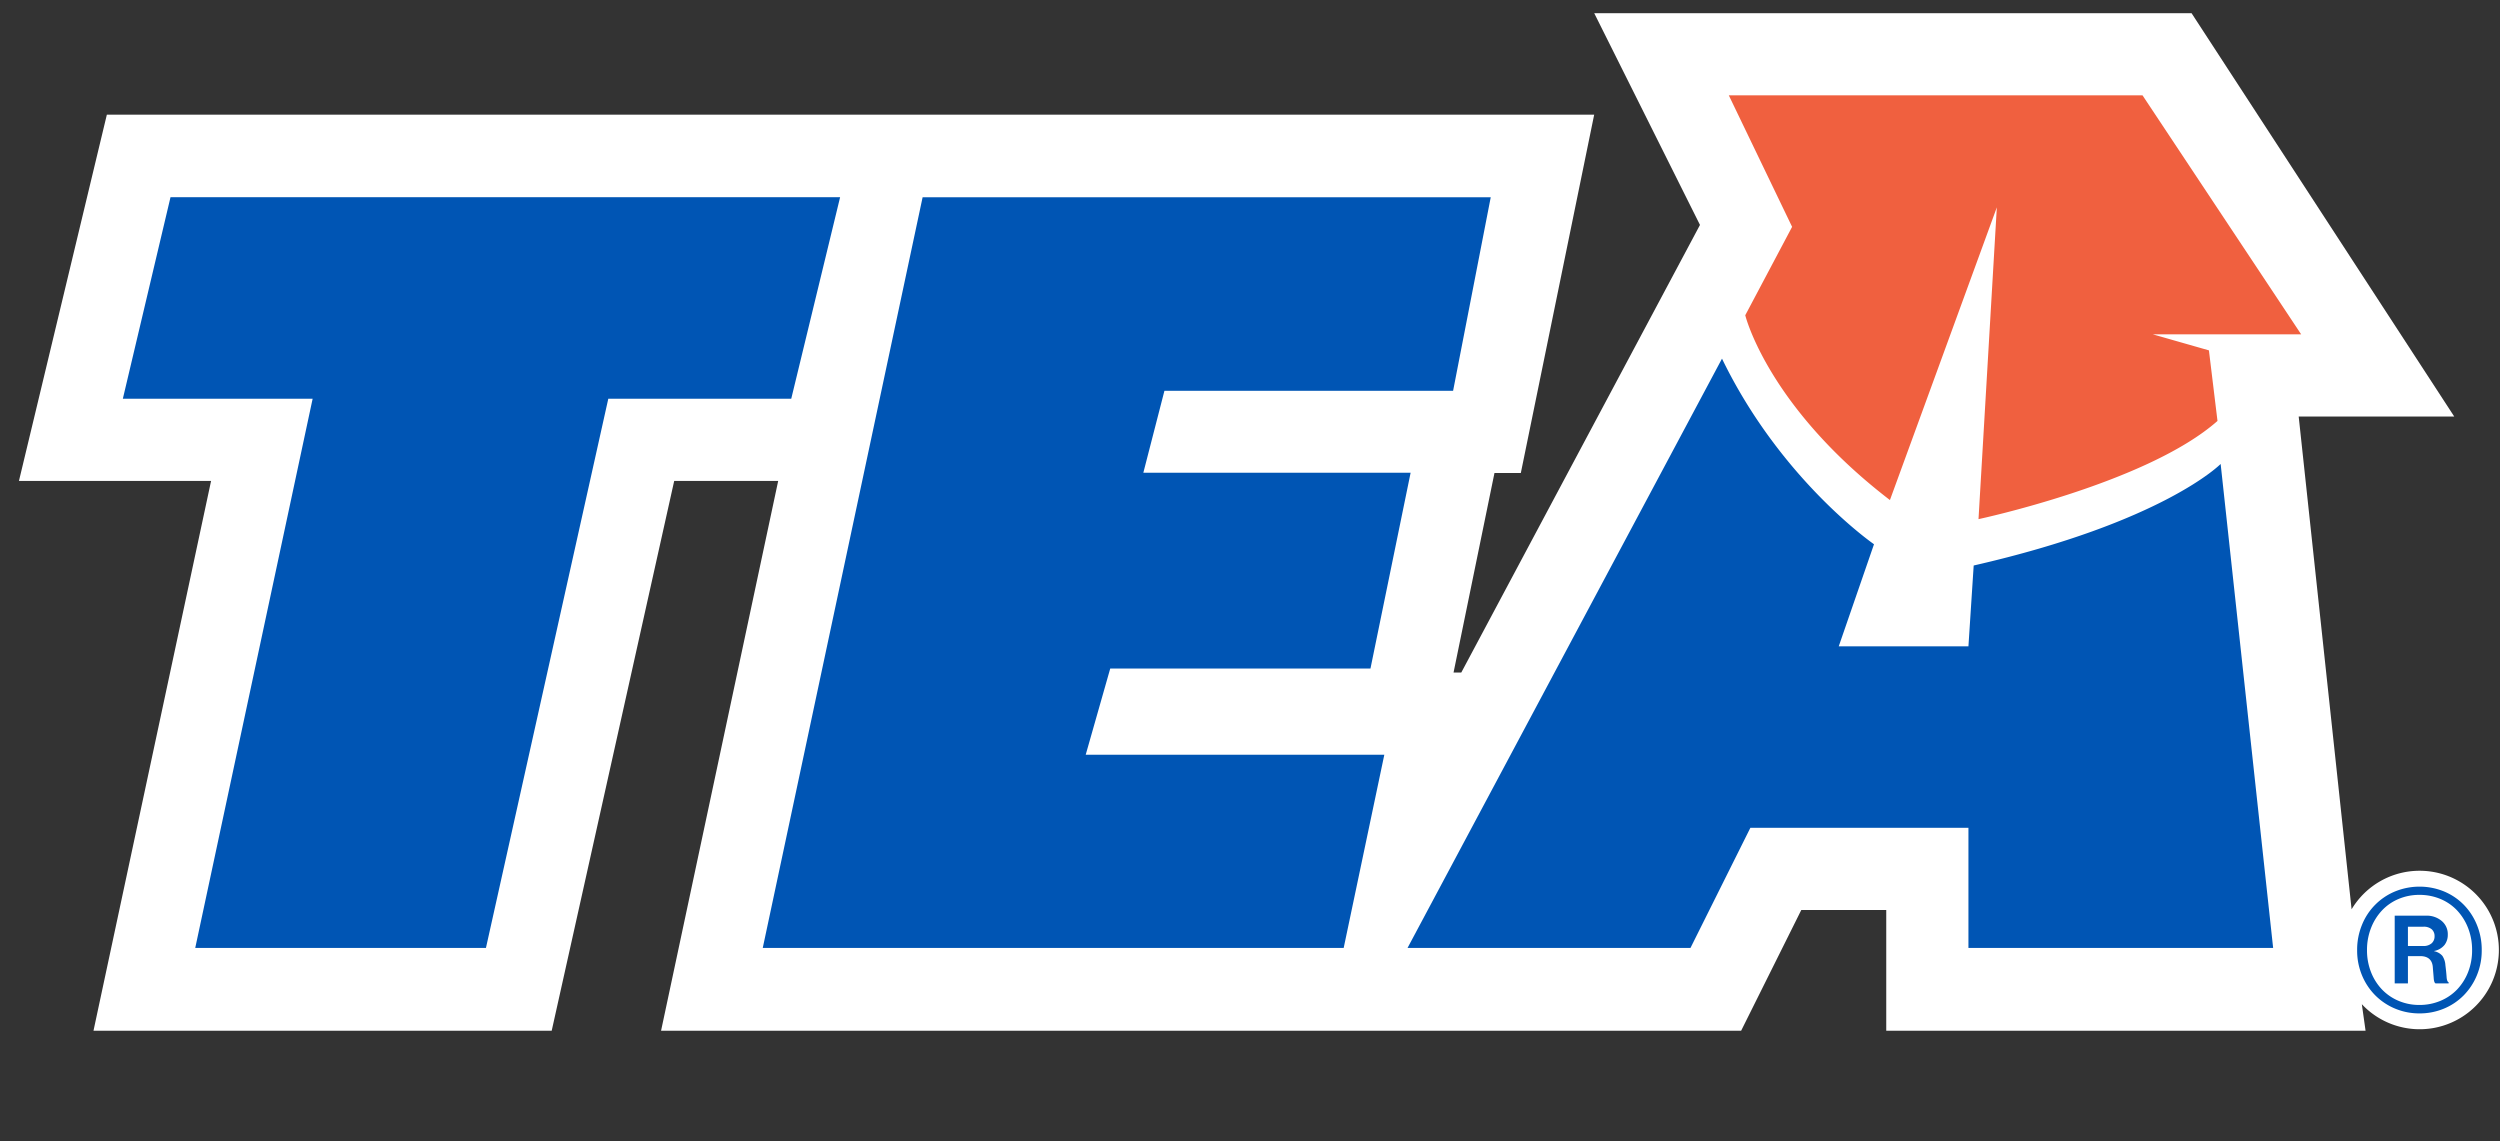 <svg xmlns="http://www.w3.org/2000/svg" width="1338.37" height="610.91" viewBox="0 0 1338.37 610.91"><rect x="0" y="0" width="1338.37" height="610.91" fill="#333333" stroke="none"/><defs><style>.a{fill:#fff;}.b{fill:#0055b4;}.c{fill:#f0603f;}</style></defs><title>TEA Logo</title><path class="a" d="M1295.3,466.16a42.42,42.42,0,0,0-36.38,20.63L1230.6,223h83.28L1173.24,7.05H853.46l56.62,113.37L782.29,360.05h-4.14l21.91-106.82h14.11L853.44,61.4H57.2L10.14,257.47H113L50.05,551.79h245.3l65.58-294.32H416.6L353.9,551.79H932.12l32.2-64.63h45.48v64.63h256.6l-2-14.2a42.42,42.42,0,1,0,30.93-71.43Z"/><path class="a" d="M1041.8,519.46v-64.3H944.51l-32.06,64.3H733.53L946,121.16,906.43,39.05h247l100.8,152H1195l35.3,328.46Zm.75-185.46,2.09-32,6.92-107.12L1001.44,334Z"/><path class="a" d="M1147,51.05l84.88,128H1152.5l30,8.57,34.38,319.89H1053.8v-64.3H937.09L905,507.46H753.53l205.87-386L925.52,51.05H1147M984.37,346h69.43l2.81-43.26L1069,111,984.37,346M1159.89,27.05H887.33l16.56,34.4,28.6,59.43L732.36,496.16l-18.83,35.3H919.88l6.63-13.29,25.43-51h77.86v64.3h213.83l-2.85-26.57L1208.34,203h68.27l-24.72-37.27L1167,37.78l-7.12-10.73ZM1018.52,322l15.6-43.31-1.46,22.5L1031.31,322Z"/><polygon class="a" points="89.68 519.46 152.53 225.47 50.59 225.47 81.79 93.57 465 93.57 433.02 225.47 335.27 225.47 269.77 519.46 89.68 519.46"/><path class="a" d="M449.75,105.57l-26.16,107.9H325.65l-65.5,294H104.52l62.85-294H65.76l25.52-107.9H449.75m30.51-24H72.3L67.93,100,42.4,208l-7,29.52H137.7l-56.65,265-6.2,29H279.39l4.19-18.78,61.31-275.21h97.57l4.45-18.34,26.16-107.91,7.19-29.65Z"/><polygon class="a" points="393.52 519.46 484.2 93.57 812.63 93.57 787.8 221.23 632.67 221.23 627.56 241.09 769.88 241.09 743.47 369.88 603.43 369.88 597.12 392.05 755.9 392.05 729.1 519.46 393.52 519.46"/><path class="a" d="M798.07,105.57,777.91,209.23H623.37l-11.29,43.86H755.17L733.68,357.88H594.37l-13.14,46.17H741.11L719.36,507.46h-311l85.58-401.89H798.07m29.12-24H474.49l-4.05,19L384.87,502.46l-6.17,29H738.83l4-19.06L764.6,409l6.08-28.94h-17l3.55-17.34,21.49-104.8,5.06-24.68h14l3.78-19.42,20.16-103.66,5.56-28.58Z"/><path class="b" d="M1295.24,542.52a33.44,33.44,0,0,1-13-2.55,32.69,32.69,0,0,1-10.61-7.08,33,33,0,0,1-7.13-10.73,34.47,34.47,0,0,1-2.61-13.51,34.91,34.91,0,0,1,2.61-13.57,32.45,32.45,0,0,1,17.74-17.87,34.67,34.67,0,0,1,26.1,0,32.05,32.05,0,0,1,10.56,7.08,33.38,33.38,0,0,1,7.08,10.79,34.91,34.91,0,0,1,2.61,13.57,34.47,34.47,0,0,1-2.61,13.51,33.54,33.54,0,0,1-7.08,10.73,32.05,32.05,0,0,1-10.56,7.08A33.44,33.44,0,0,1,1295.24,542.52Zm0-4.52a28.66,28.66,0,0,0,11.26-2.21,26.43,26.43,0,0,0,8.93-6.09,28.73,28.73,0,0,0,5.86-9.28,31.55,31.55,0,0,0,2.14-11.77,32,32,0,0,0-2.14-11.83,29.29,29.29,0,0,0-5.86-9.4,26,26,0,0,0-8.93-6.15,28.66,28.66,0,0,0-11.26-2.2,28.17,28.17,0,0,0-11.19,2.2,26.07,26.07,0,0,0-8.87,6.15,29,29,0,0,0-5.86,9.4,32,32,0,0,0-2.15,11.83,31.55,31.55,0,0,0,2.15,11.77,28.39,28.39,0,0,0,5.86,9.28,26.48,26.48,0,0,0,8.87,6.09A28.18,28.18,0,0,0,1295.24,538ZM1282,490.2h16.82a12.41,12.41,0,0,1,8.29,2.79,9.19,9.19,0,0,1,3.31,7.42,8.81,8.81,0,0,1-1.74,5.45,9.44,9.44,0,0,1-5.57,3.25v.12a7.78,7.78,0,0,1,4.41,2.49,10.08,10.08,0,0,1,1.62,5c.31,2.47.53,4.56.64,6.26s.48,2.67,1.1,2.9v.58h-7c-.54-.23-.89-1.18-1-2.84s-.31-3.54-.46-5.63q-.36-6.13-6.85-6.14h-6.49v14.61H1282Zm7.08,16.24h8.12a6.51,6.51,0,0,0,4.58-1.45,4.9,4.9,0,0,0,1.56-3.77,4.83,4.83,0,0,0-1.5-3.71,6.48,6.48,0,0,0-4.53-1.39h-8.23Z"/><polygon class="b" points="106.99 505.46 169.84 211.47 68.29 211.47 92.87 107.57 447.2 107.57 422.01 211.47 324.05 211.47 258.55 505.46 106.99 505.46"/><path class="b" d="M444.66,109.57l-24.22,99.9h-98l-.69,3.13L256.94,503.46H109.47l61.81-289.15,1-4.84H70.82l23.63-99.9H444.66m5.09-4H91.28L65.76,213.47H167.37l-62.85,294H260.15l65.5-294h97.94l26.16-107.9Z"/><polygon class="b" points="410.81 505.46 495.54 107.57 795.65 107.57 776.26 207.23 621.82 207.23 609.5 255.09 752.72 255.09 732.05 355.88 592.86 355.88 578.58 406.05 738.64 406.05 717.74 505.46 410.81 505.46"/><path class="b" d="M793.22,109.57l-18.61,95.66H620.27l-.78,3-11.28,43.86-1.29,5H750.27l-19.85,96.79H591.35l-.83,2.91L577.38,403l-1.45,5.09H736.18l-20.07,95.41H413.28l83.88-393.89H793.22m4.85-4H493.92L408.34,507.46h311l21.75-103.41H581.23l13.14-46.17H733.68l21.49-104.79H612.08l11.29-43.86H777.91l20.16-103.66Z"/><path class="b" d="M1055.8,505.46v-64.3H935.85l-32.06,64.3H756.87L921.8,196.37c28.63,56.88,71.27,90,79.06,95.74L981.56,348h74.11l2.84-43.64c51.93-12,84.81-26,103.29-35.75,13.57-7.13,21.54-13,25.45-16.18l27.44,253Z"/><path class="b" d="M921.77,200.68a291.1,291.1,0,0,0,49.74,68.17,243.31,243.31,0,0,0,27,24l-17.9,51.84L978.75,350h78.8l.24-3.74,2.62-40.29c76.51-17.83,112.25-39.91,125.24-49.72l26.81,247.21H1057.8v-64.3H934.61l-1.1,2.22-31,62.08H760.2L921.77,200.68m.1-8.69L753.53,507.46H905l32.06-64.3H1053.8v64.3h163.12l-28.1-259.08s-30.46,31.1-132.21,54.36L1053.8,346H984.37l18.87-54.64S953.37,257,921.87,192Z"/><path class="c" d="M1071,111.12a2,2,0,0,0-1.59-2.08,1.9,1.9,0,0,0-.41,0,2,2,0,0,0-1.88,1.31l-56.29,154.13c-32.2-25.14-50.68-49.64-60.56-65.91-9.43-15.55-13-26.68-13.81-29.53l24.7-46.62a2,2,0,0,0,0-1.81L928.7,53.05h217.23l82.23,124H1152.5a2,2,0,0,0-.55,3.92l28.77,8.21,4.29,35.41c-33.77,29.11-108.83,47.44-123.67,50.85Z"/><path class="c" d="M1144.86,55.05l79.58,120H1152.5a4,4,0,0,0-1.1,7.85l27.49,7.84,4,33c-32.12,27-100.19,44.55-119.41,49.11l9.5-161.6a4,4,0,0,0-3.18-4.15,4.45,4.45,0,0,0-.81-.08,4,4,0,0,0-3.76,2.63L1009.9,261.16c-30.54-24.28-48.24-47.77-57.8-63.48-8.7-14.3-12.37-24.82-13.49-28.46l24.32-45.91a4,4,0,0,0,.07-3.6L931.88,55.05h213m2.15-4H925.52l33.88,70.39-25.08,47.33s11.86,48.63,77.45,98.93L1069,111l-9.81,166.92s90.19-19.21,127.94-52.57l-4.59-37.78-30-8.57h79.39L1147,51.05Z"/></svg>